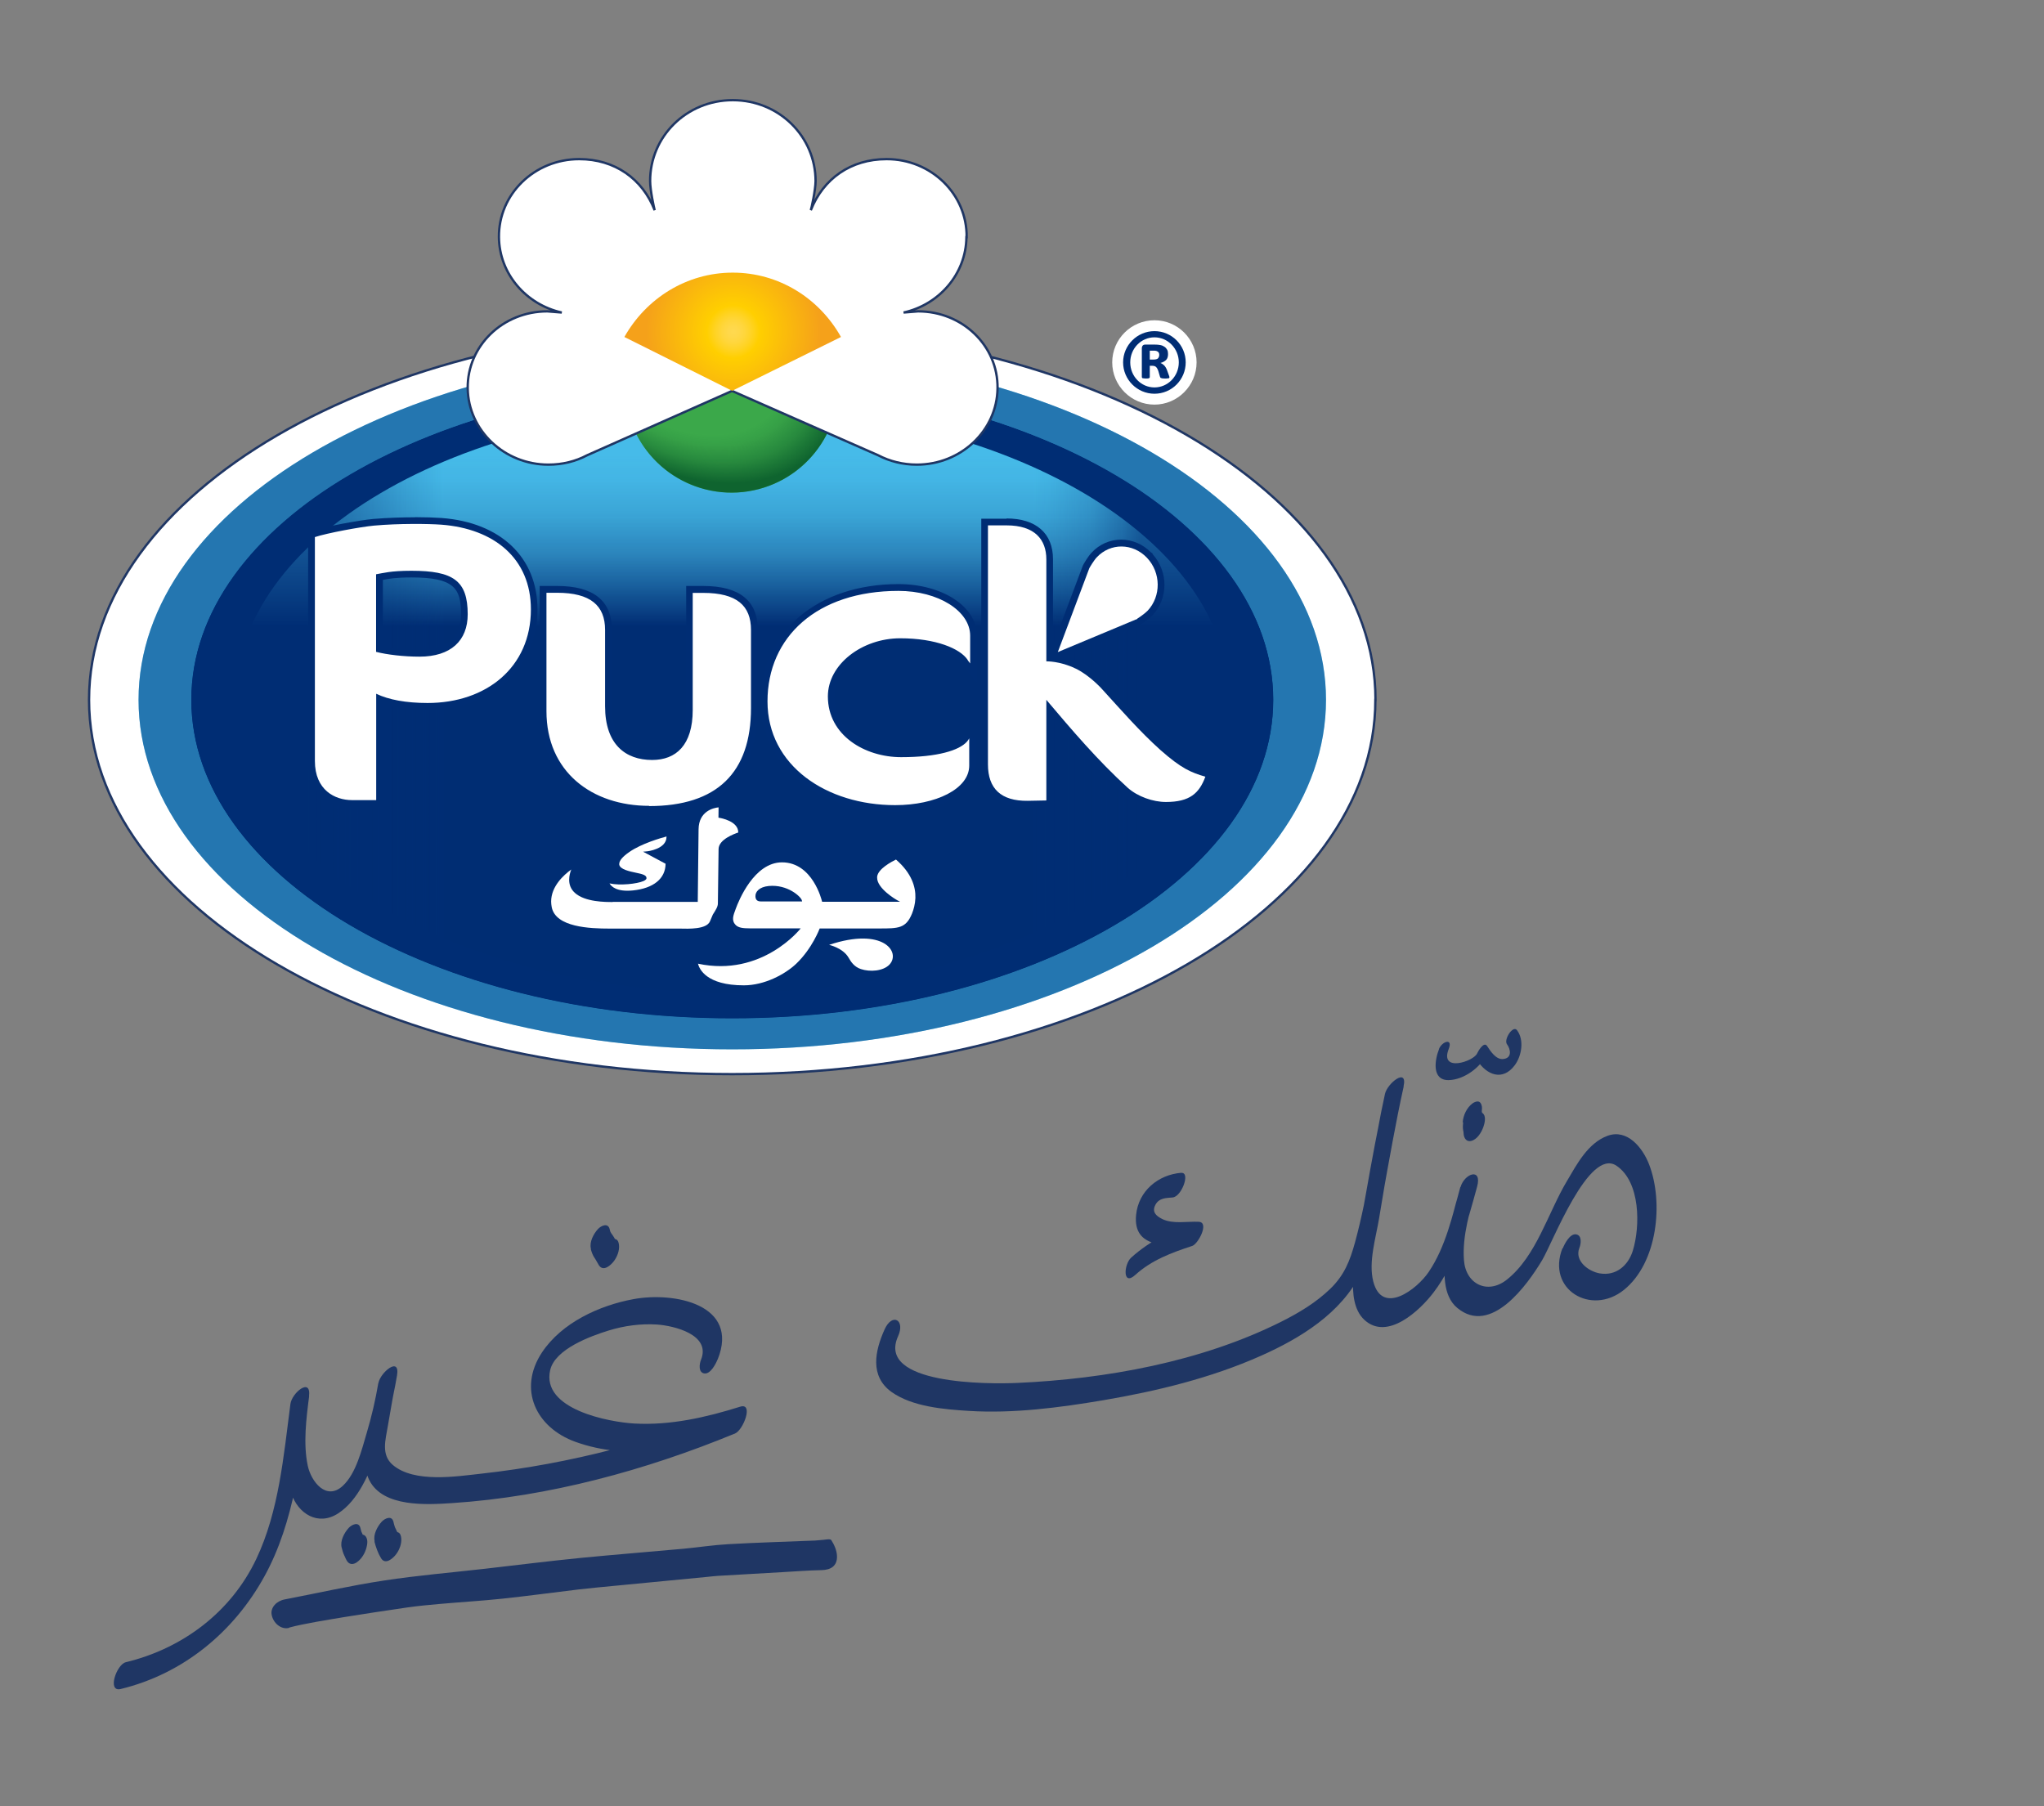 <?xml version="1.0" encoding="UTF-8"?>
<svg xmlns="http://www.w3.org/2000/svg" xmlns:xlink="http://www.w3.org/1999/xlink" version="1.1" viewBox="0 0 174.68 154.35">
  <rect x="0" y="0" width="174.68" height="154.35" fill="#808080" stroke="none"/>
  <defs>
    <style>
      .cls-1 {
        fill: url(#radial-gradient-2);
      }

      .cls-2 {
        fill: url(#linear-gradient-2);
      }

      .cls-3 {
        fill: #1f3664;
      }

      .cls-4 {
        fill: url(#radial-gradient);
      }

      .cls-5 {
        stroke: #1f3664;
        stroke-miterlimit: 10;
        stroke-width: .2px;
      }

      .cls-5, .cls-6 {
        fill: #fff;
      }

      .cls-7 {
        fill: url(#linear-gradient);
      }

      .cls-8 {
        fill: #48c0ed;
      }

      .cls-9 {
        fill: #3dab4b;
      }

      .cls-10 {
        fill-opacity: .5;
      }

      .cls-10, .cls-11 {
        fill: #002d74;
      }
    </style>
    <linearGradient id="linear-gradient" x1="62.58" y1="23.57" x2="62.58" y2="52.67" gradientTransform="translate(0 2.44) scale(1 .97)" gradientUnits="userSpaceOnUse">
      <stop offset=".48" stop-color="#002d74" stop-opacity="0"/>
      <stop offset=".56" stop-color="#002d74" stop-opacity=".04"/>
      <stop offset=".67" stop-color="#002d74" stop-opacity=".17"/>
      <stop offset=".78" stop-color="#002d74" stop-opacity=".38"/>
      <stop offset=".89" stop-color="#002d74" stop-opacity=".68"/>
      <stop offset="1" stop-color="#002d74"/>
    </linearGradient>
    <linearGradient id="linear-gradient-2" x1="21.18" y1="59.13" x2="105.02" y2="59.13" gradientTransform="translate(0 2.44) scale(1 .97)" gradientUnits="userSpaceOnUse">
      <stop offset=".06" stop-color="#002d74" stop-opacity=".6"/>
      <stop offset=".08" stop-color="#002d74" stop-opacity=".49"/>
      <stop offset=".16" stop-color="#002d74" stop-opacity=".16"/>
      <stop offset=".2" stop-color="#002d74" stop-opacity=".03"/>
      <stop offset=".8" stop-color="#002d74" stop-opacity=".03"/>
      <stop offset=".82" stop-color="#002d74" stop-opacity=".07"/>
      <stop offset=".86" stop-color="#002d74" stop-opacity=".2"/>
      <stop offset=".89" stop-color="#002d74" stop-opacity=".41"/>
      <stop offset=".91" stop-color="#002d74" stop-opacity=".6"/>
    </linearGradient>
    <radialGradient id="radial-gradient" cx="-724.94" cy="-.29" fx="-724.94" fy="-.29" r="15.74" gradientTransform="translate(-524.53 -403.51) rotate(-143.45) scale(1 .7) skewX(.04)" gradientUnits="userSpaceOnUse">
      <stop offset=".68" stop-color="#045328" stop-opacity=".03"/>
      <stop offset=".75" stop-color="#045328" stop-opacity=".12"/>
      <stop offset=".86" stop-color="#045328" stop-opacity=".37"/>
      <stop offset=".99" stop-color="#045328" stop-opacity=".77"/>
      <stop offset="1" stop-color="#045328" stop-opacity=".8"/>
    </radialGradient>
    <radialGradient id="radial-gradient-2" cx="60.58" cy="28.35" fx="60.58" fy="28.35" r="7.46" gradientTransform="translate(2.09)" gradientUnits="userSpaceOnUse">
      <stop offset="0" stop-color="#ffd950"/>
      <stop offset=".06" stop-color="#ffd84a"/>
      <stop offset=".13" stop-color="#ffd63c"/>
      <stop offset=".21" stop-color="#ffd323"/>
      <stop offset=".3" stop-color="#ffcf01"/>
      <stop offset=".3" stop-color="#ffcf00"/>
      <stop offset="1" stop-color="#f5a11a"/>
    </radialGradient>
  </defs>
  <!-- Generator: Adobe Illustrator 28.7.1, SVG Export Plug-In . SVG Version: 1.2.0 Build 142)  -->
  <g>
    <g id="Layer_1">
      <g>
        <g>
          <path class="cls-3" d="M133.53,106.67c-1.39,3.53,2.45,5.82,5.25,3.57,2.87-2.31,3.41-7.47,2.15-10.73-.55-1.42-1.86-3.06-3.55-2.44s-2.64,2.47-3.46,3.85c-1.62,2.7-2.61,6.43-5.14,8.44-1.65,1.31-3.52.39-3.67-1.66-.16-2.1.53-4.3,1.11-6.29l-1.42.04c-.68,2.47-1.25,5.1-2.7,7.25-.99,1.48-3.98,3.77-4.74.82-.43-1.67.23-3.76.5-5.41.3-1.84.61-3.67.95-5.5.36-1.93.73-3.85,1.14-5.77.36-1.65-1.39-.26-1.59.65-.93,4.19-1.42,8.5-2.55,12.65-.44,1.61-.92,2.84-2.13,4.01s-2.69,2.06-4.19,2.81c-6.83,3.42-14.97,4.89-22.56,5.23-2.44.11-12.06.15-10.18-3.99.63-1.4-.5-2.03-1.15-.59-.83,1.84-1.29,4.01.6,5.36,1.78,1.26,4.49,1.48,6.59,1.61,3.82.24,7.74-.28,11.49-.91,4.59-.78,9.21-1.9,13.48-3.8,3.37-1.5,6.85-3.63,8.54-7.05,1.02-2.07,1.46-4.55,1.89-6.8.57-3.06,1.09-6.12,1.77-9.17-.53.22-1.06.43-1.59.65-.61,2.83-1.14,5.68-1.64,8.53-.41,2.38-.97,4.84-1.09,7.26-.06,1.19.03,2.66.97,3.52,1.97,1.8,4.75-.83,5.9-2.35,2-2.63,2.86-5.89,3.72-9.03.46-1.67-1.08-1.16-1.42.04-.54,1.84-1.05,3.7-1.26,5.62-.16,1.49-.31,3.62.99,4.69,2.88,2.4,6-1.99,7.25-4.08.91-1.52,4-9.67,6.36-8.07,2.05,1.39,2.03,5.18,1.39,7.26-.39,1.26-1.43,2.17-2.81,1.94-.97-.16-2.19-1.07-1.76-2.17.15-.37.24-1.1-.29-1.17s-.99.85-1.13,1.21h0Z"/>
          <path class="cls-3" d="M100.96,100.23c-1.98.16-3.67,1.55-3.87,3.61-.28,2.9,2.67,2.57,4.63,2.68l.56-2.06c-2.1.69-3.95,1.52-5.61,3.02-.63.57-.75,2.48.35,1.48,1.4-1.27,3.1-1.9,4.87-2.48.51-.17,1.48-2.01.56-2.06-.98-.05-2.19.21-3.11-.23-.57-.28-.91-.63-.6-1.22s.89-.58,1.47-.63c.77-.06,1.55-2.17.74-2.1h0Z"/>
          <path class="cls-3" d="M61.33,116.19c1.9-4.71-3.71-5.81-7.2-5.16-2.92.54-6.12,2.01-7.81,4.55-2.08,3.14-.53,6.43,2.87,7.65,4.45,1.6,9.25.66,13.62-.71.15-.76.3-1.53.44-2.29-7.05,2.91-14.5,4.87-22.08,5.71-2.17.24-5.76.82-7.6-.74-1.02-.87-.62-2.15-.43-3.3.24-1.45.51-2.9.78-4.34-.53.22-1.06.43-1.59.65-.24,1.42-.57,2.84-.98,4.22-.43,1.44-.91,3.5-2.06,4.56-1.41,1.3-2.7-.37-2.99-1.73-.4-1.91-.12-4,.11-5.92.2-1.68-1.47-.3-1.59.65-.58,4.42-.98,9.16-2.91,13.23-2.16,4.56-6.31,7.67-11.16,8.84-.79.19-1.61,2.57-.44,2.29,5.33-1.29,9.67-4.86,12.3-9.65,2.56-4.66,3.12-10.18,3.81-15.37-.53.22-1.06.43-1.59.65-.29,2.44-.73,5.24.06,7.63.58,1.77,2.3,2.84,4.01,1.73,1.74-1.13,2.66-3.44,3.34-5.3.77-2.09,1.32-4.29,1.69-6.49.28-1.67-1.42-.27-1.59.65-.31,1.64-.62,3.29-.88,4.94-.18,1.11-.43,2.31.1,3.36,1.18,2.34,4.92,2.1,7.08,1.96,8.25-.54,16.56-2.81,24.18-5.95.7-.29,1.61-2.65.44-2.29-2.93.92-5.97,1.61-9.05,1.44-2.13-.12-7.97-1.2-7.19-4.57.42-1.8,3.45-2.9,5-3.38,1.33-.41,2.74-.6,4.13-.51,1.43.1,4.63.85,3.76,3.01-.15.37-.24,1.1.29,1.17s.99-.85,1.13-1.21h0Z"/>
          <path class="cls-3" d="M50.49,106.75c.07.27.17.54.33.77.14.2.23.41.36.61.38.59,1.03,0,1.3-.37.27-.37.47-.89.42-1.35-.02-.19-.07-.42-.27-.5-.31-.13-.58.12-.79.31l-.02.02c-.4.36-.75,1.14-.6,1.68.16.59.71.26,1,0l.02-.02-.79.31-.16-.23c0-.17,0-.35,0-.52v.03c.26-.45.53-.9.8-1.35l-.03.02.41-.17c.18.02.18.12.11-.04-.03-.06-.06-.13-.1-.19-.05-.09-.11-.17-.17-.26-.05-.06-.09-.13-.13-.2-.04-.06-.05-.1-.01-.01-.03-.08-.05-.16-.07-.25-.15-.56-.73-.29-1,0-.37.4-.75,1.11-.6,1.68h0Z"/>
          <path class="cls-3" d="M125.04,95.9c-.02.24-.04.45,0,.69.01.05.02.1.03.16,0,.03,0,.07.01.1-.02-.18-.01-.13.01.14.02.1.04.19.1.29.12.2.3.28.53.23.52-.12.89-.74,1.05-1.2.1-.28.23-.81.02-1.09s-.5-.16-.76,0c-.24.14-.47.49-.59.73-.13.25-.26.61-.25.9,0,.18.03.46.23.55.22.09.4-.02.58-.13h.02c-.19.03-.39.07-.58.12h.02s-.09-.07-.13-.11l-.09-.36.11-.58v.03c.16-.29.33-.57.51-.86l-.02.02.62-.35h-.03c.06.02.12.03.17.04l-.04-.02.13.12c-.05-.06-.05-.04,0,.06v.11c0-.12-.01-.24-.03-.36,0-.06-.02-.13-.04-.2-.04-.13,0,.3.01.12,0-.11.02-.22.02-.33.01-.18-.06-.46-.23-.55s-.43.02-.58.13c-.5.38-.79,1.01-.84,1.63h0Z"/>
          <path class="cls-3" d="M29.2,132.26c.06.23.11.45.22.67.09.18.16.39.28.54.22.28.55.23.82.03.41-.3.67-.76.8-1.24.08-.3.13-.67-.06-.94-.27-.37-.74-.02-.96.21s-.41.55-.51.86c-.08.22-.17.58-.09.82.18.56.7.3,1,0l.02-.02-.62.35h.02c-.1-.05-.2-.1-.31-.15.05.06.03.02-.04-.11l.09-.82v.03c.23-.35.47-.7.72-1.04l-.03.02.41-.17h-.05c.06.01.12.02.17.04l-.04-.02.13.12c-.14-.14-.19-.36-.28-.53-.08-.15.06.22,0,.02-.03-.12-.06-.23-.09-.35-.14-.56-.73-.29-1,0-.37.41-.75,1.1-.6,1.68h0Z"/>
          <path class="cls-3" d="M32,131.75c.12.48.31,1.01.57,1.43.37.59,1.03,0,1.3-.37.27-.37.47-.89.42-1.35-.02-.19-.07-.42-.27-.5-.31-.13-.58.12-.79.31l-.02.02c-.4.36-.75,1.14-.6,1.68.16.59.71.26,1,0l.02-.02-.79.31-.16-.23v-.52s0,.02,0,.03c.27-.45.54-.9.81-1.35l-.03.02.41-.17c.18.02.18.12.11-.04-.03-.06-.06-.13-.09-.19-.04-.09-.09-.18-.13-.27-.01-.03-.03-.06-.04-.09.09.19.02.06.01.01-.04-.14-.08-.27-.11-.41-.14-.56-.73-.29-1,0-.37.41-.75,1.11-.6,1.68h0Z"/>
        </g>
        <path class="cls-3" d="M122.98,89.66c-.37.93-.64,2.67.82,2.65,1.31-.02,2.81-1.12,3.29-2.31l-.85.62c.81,1.26,2.18,1.8,3.21.42.59-.79.83-2.16.19-3-.34-.45-1.16.81-.85,1.21.28.37.49,1.19-.35,1.26-.6.05-1.07-.68-1.35-1.11s-.77.44-.85.62c-.28.69-3.24,1.67-2.43-.38.37-.96-.58-.64-.84.02h0Z"/>
        <path class="cls-3" d="M24.72,139.12c-.69.19-1.39-.41-1.51-1.15-.09-.59.42-1.15,1.13-1.28,2.82-.54,5.62-1.18,8.46-1.61,2.87-.44,5.77-.68,8.65-1.01,2.71-.31,5.41-.65,8.12-.92,2.95-.29,5.9-.52,8.85-.79,1.28-.12,2.55-.32,3.83-.39,2.47-.14,4.95-.21,7.42-.31.15,0,.31-.04.46-.04.32-.01.82-.14.91,0,.26.4.48.91.49,1.38.02.82-.51,1.18-1.35,1.19-1.1.02-2.2.11-3.3.17-1.85.11-3.7.21-5.55.32-.31.02-.62.06-.93.09-2.59.25-5.19.5-7.78.75-1.06.1-2.12.2-3.17.32-2.18.26-4.35.56-6.53.79-1.78.19-3.57.29-5.35.45-.93.08-1.85.17-2.77.3-1.79.26-3.96.59-5.37.82-1.42.24-3.48.56-4.72.9Z"/>
      </g>
      <g>
        <path class="cls-5" d="M117.54,59.81c0,17.67-24.61,31.99-54.97,31.99S7.61,77.48,7.61,59.81s24.61-31.99,54.97-31.99,54.97,14.32,54.97,31.99Z"/>
        <path class="cls-8" d="M113.32,59.81c0,16.5-22.72,29.87-50.74,29.87s-50.74-13.37-50.74-29.87,22.72-29.88,50.74-29.88,50.74,13.38,50.74,29.88Z"/>
        <path class="cls-10" d="M113.32,59.81c0,16.5-22.72,29.87-50.74,29.87s-50.74-13.37-50.74-29.87,22.72-29.88,50.74-29.88,50.74,13.38,50.74,29.88Z"/>
        <path class="cls-8" d="M108.81,59.81c0,15.03-20.7,27.22-46.23,27.22s-46.23-12.19-46.23-27.22,20.7-27.22,46.23-27.22,46.23,12.19,46.23,27.22Z"/>
        <path class="cls-7" d="M108.81,59.81c0,15.03-20.7,27.22-46.23,27.22s-46.23-12.19-46.23-27.22,20.7-27.22,46.23-27.22,46.23,12.19,46.23,27.22Z"/>
        <path class="cls-2" d="M108.81,59.81c0,15.03-20.7,27.22-46.23,27.22s-46.23-12.19-46.23-27.22,20.7-27.22,46.23-27.22,46.23,12.19,46.23,27.22Z"/>
        <path class="cls-11" d="M108.81,59.81c0,15.03-20.7,27.22-46.23,27.22s-46.23-12.19-46.23-27.22,20.7-27.22,46.23-27.22,46.23,12.19,46.23,27.22ZM62.58,34.81c-23.46,0-42.47,11.19-42.47,25.01s19.02,25.01,42.47,25.01,42.47-11.2,42.47-25.01-19.01-25.01-42.47-25.01Z"/>
        <path class="cls-6" d="M98.66,34.58c-1.99,0-3.61-1.62-3.61-3.61s1.62-3.6,3.61-3.6,3.6,1.62,3.6,3.6-1.62,3.61-3.6,3.61Z"/>
        <path class="cls-11" d="M98.66,33.65c1.48,0,2.67-1.2,2.67-2.68s-1.2-2.67-2.67-2.67-2.68,1.2-2.68,2.67,1.2,2.68,2.68,2.68ZM98.66,28.83c1.15,0,2.08.96,2.08,2.14s-.93,2.14-2.08,2.14-2.07-.96-2.07-2.14.92-2.14,2.07-2.14ZM97.65,32.32s.14.03.29.03.23-.01.26-.03c.04-.02.06-.05.06-.1v-.96h.19c.15,0,.27.03.34.1.08.07.14.18.2.35l.14.48s.02.06.04.08c.01.02.03.04.07.04.03.02.07.02.12.03.05,0,.11.01.19.01s.15,0,.2-.01c.05,0,.09-.01.12-.01.03-.01.05-.02.05-.04.01-.01.02-.03.02-.05,0-.03-.02-.1-.06-.2l-.16-.44c-.07-.17-.16-.31-.25-.39-.1-.09-.19-.15-.3-.19.2-.05.36-.14.48-.25.12-.12.17-.3.17-.51,0-.14-.02-.27-.07-.36-.06-.11-.13-.19-.23-.26-.1-.07-.21-.12-.36-.15-.14-.03-.3-.04-.48-.04h-.79c-.1,0-.18.02-.23.08-.05.06-.08.14-.08.24v2.46s.02.08.07.1ZM98.26,29.97h.32c.09,0,.17,0,.23.02.06.02.12.05.16.08.03.03.06.07.08.12.01.05.02.09.02.14,0,.12-.04.22-.11.3-.08.07-.21.1-.4.1h-.3v-.76Z"/>
        <g>
          <g>
            <path class="cls-6" d="M68.55,77.04l-.03-.11c-.08-.29-1.2-1.36-2.82-1.21-.83.08-1.16.51-1.14.89.01.27.14.43.46.43h3.54ZM78.23,76.74c-.02.53-.15.99-.29,1.34-.52,1.27-1.17,1.27-2.8,1.27h-5.09s-.63,1.7-2,3.01c-.97.92-2.73,1.85-4.48,1.85-3.22,0-3.81-1.41-3.92-1.85,5.48,1.17,8.75-2.98,8.78-3.02h-4.37c-.56,0-.93-.05-1.16-.26-.42-.4-.24-.83-.02-1.42.24-.66,1.56-3.96,3.95-3.96,2.63,0,3.4,3.27,3.41,3.3l.02.07h6.66l-.29-.16s-1.7-.97-1.67-1.92c0-.02,0-.04,0-.05.06-.69,1.27-1.31,1.61-1.48,1.34,1.16,1.69,2.34,1.66,3.28Z"/>
            <path class="cls-6" d="M52.36,77.08h.1s7.17,0,7.17,0l.07-6.21c.02-1.56,1.3-1.83,1.71-1.87,0,.16-.01.88-.01.88l.1.02c.07.01,1.61.27,1.59,1.25h0c-.33.11-1.67.59-1.68,1.41l-.06,4.65c0,.28-.18.56-.43.95l-.25.59c-.31.68-1.78.63-2.62.61h-5.96c-1.67,0-4.6-.11-4.94-1.83-.03-.17-.05-.33-.05-.48,0-1.29,1.06-2.26,1.72-2.74-.09.23-.18.53-.18.87,0,.38.11.78.48,1.12.87.8,2.65.79,3.23.79Z"/>
            <path class="cls-6" d="M52.09,75.5c.15.26.61.74,2,.6,1.76-.18,2.78-1.01,2.79-2.28h0c-.1-.05-1.92-1.03-1.92-1.03l.31-.03c.07,0,1.68-.19,1.69-1.23,0-.01,0-.03,0-.04-.49.13-2.13.6-3.17,1.32-.57.39-.87.74-.87,1.02,0,.02,0,.05,0,.07.04.19.23.34.56.46.3.11.6.17.88.23.48.1.89.19.89.45v.02c0,.08-.1.17-.26.24-.55.24-2,.4-2.9.2Z"/>
          </g>
          <path class="cls-6" d="M70.85,80.75s1.18.26,1.66,1.08c.21.36.47.79,1.06.99.78.26,1.9.18,2.44-.38,1-1.06-.52-3.24-5.15-1.69Z"/>
        </g>
        <g>
          <g>
            <path class="cls-11" d="M55.48,69.15c-5.42,0-9.07-3.36-9.07-8.37v-10.41h1.2c2.91,0,4.39,1.16,4.39,3.45v6.53c0,2.77,1.33,4.3,3.73,4.3,2.08,0,3.18-1.38,3.18-4v-10.28h1.18c2.95,0,4.38,1.13,4.38,3.45v6.67c0,5.75-3.03,8.66-9,8.66ZM76.49,69.09c-5.56,0-11.2-3.15-11.2-9.16s4.72-9.72,11.48-9.72c3.6,0,6.42,1.81,6.42,4.11v3.21l-.52-.68s-.09-.12-.21-.29c-.57-.87-2.5-1.73-5.53-1.73-3.2,0-5.9,2.14-5.9,4.68,0,3.19,3.08,4.9,5.97,4.9,3.18,0,4.88-.63,5.4-1.23.07-.08.14-.2.16-.24l.54.14v2.33c0,2.09-2.85,3.66-6.62,3.66ZM30.08,68.67c-1.59,0-3.45-.95-3.45-3.63v-19.33l.2-.06c1.06-.35,3.92-.88,5.12-.99,1.28-.12,2.62-.14,3.52-.14s1.71.02,2.27.06c4.89.37,7.92,3.25,7.92,7.52,0,4.88-3.75,8.28-9.11,8.28-1.65,0-3.03-.21-4.11-.64v8.94h-2.36ZM32.43,55.49c.93.21,2.24.34,3.42.34,2.47,0,3.84-1.18,3.84-3.33,0-2.66-1.02-3.43-4.53-3.43-1.43,0-2.08.13-2.6.23-.04,0-.09.02-.13.03v6.16Z"/>
            <path class="cls-11" d="M35.46,44.79c.94,0,1.75.03,2.25.06,4.52.34,7.66,2.89,7.66,7.24,0,4.96-3.82,8-8.83,8-1.84,0-3.33-.28-4.39-.79v9.09h-2.07c-1.45,0-3.17-.85-3.17-3.35v-19.13c1.07-.35,3.89-.87,5.06-.98,1.13-.1,2.39-.14,3.49-.14M35.85,56.12c2.68,0,4.12-1.37,4.12-3.62,0-2.88-1.24-3.72-4.81-3.72-1.81,0-2.41.2-3.02.3v6.63c.92.24,2.36.41,3.71.41M76.78,50.49c3.41,0,6.13,1.72,6.13,3.83v2.37s-.09-.12-.21-.28c-.64-.97-2.72-1.85-5.77-1.85-3.24,0-6.18,2.21-6.18,4.97,0,3.32,3.15,5.19,6.26,5.19s4.96-.58,5.62-1.32c.11-.12.2-.29.2-.29v2.33c0,2-2.87,3.38-6.33,3.38-5.85,0-10.91-3.36-10.91-8.87s4.24-9.44,11.19-9.44M60.1,50.66c2.88,0,4.09,1.09,4.09,3.17v6.67c0,5.53-2.91,8.38-8.71,8.38-4.9,0-8.78-2.91-8.78-8.09v-10.12h.91c2.85,0,4.1,1.09,4.1,3.17v6.53c0,3.27,1.76,4.59,4.02,4.59,2.04,0,3.47-1.26,3.47-4.28v-10h.89M35.46,44.21c-.9,0-2.25.03-3.54.14-1.23.11-4.08.64-5.19,1l-.4.13v19.54c0,2.71,1.88,3.92,3.74,3.92h2.64v-8.81c1.05.34,2.33.52,3.82.52,5.53,0,9.4-3.52,9.4-8.57,0-4.43-3.14-7.43-8.19-7.81-.56-.04-1.42-.07-2.29-.07h0ZM32.72,49.56c.49-.1,1.13-.21,2.44-.21,3.65,0,4.24.93,4.24,3.14,0,2.52-1.93,3.04-3.55,3.04-1.07,0-2.25-.11-3.13-.29v-5.69h0ZM76.78,49.92c-6.93,0-11.77,4.12-11.77,10.01,0,5.47,4.83,9.45,11.48,9.45,4,0,6.91-1.66,6.91-3.95v-2.33l-1.08-.27s-.08.13-.12.17c-.47.53-2.1,1.14-5.19,1.14-2.75,0-5.68-1.62-5.68-4.62,0-2.34,2.62-4.39,5.61-4.39s4.78.83,5.29,1.59c.14.19.23.32.23.32l1.03,1.34v-1.69s0-2.37,0-2.37c0-2.47-2.95-4.4-6.71-4.4h0ZM60.1,50.08h-1.46v10.57c0,2.46-.97,3.71-2.9,3.71-2.25,0-3.45-1.39-3.45-4.01v-6.53c0-2.48-1.57-3.74-4.68-3.74h-1.49v10.7c0,5.18,3.76,8.66,9.35,8.66,6.08,0,9.29-3.09,9.29-8.95v-6.67c0-2.48-1.57-3.74-4.67-3.74h0Z"/>
          </g>
          <g>
            <path class="cls-11" d="M99.65,68.83c-1.21,0-2.56-.5-3.45-1.28-2.4-2.18-4.48-4.59-6.49-6.95v8.09s-1.88.04-1.88.04c-1.28,0-2.18-.29-2.79-.87-.6-.57-.91-1.42-.91-2.52v-20.72h1.88c2.35,0,3.69,1.16,3.69,3.2v8.44c.47.03,1.36.16,2.32.62,1.32.64,2.38,1.85,2.42,1.9l.92,1.01c1.26,1.39,2.56,2.82,3.98,4.1,1.82,1.61,2.61,1.89,3.74,2.23l.3.09-.11.29c-.62,1.67-1.67,2.35-3.64,2.35Z"/>
            <path class="cls-11" d="M86.03,44.9c2.41,0,3.4,1.21,3.4,2.91v8.71s0,0,.03,0c.19,0,1.26.03,2.46.61,1.28.62,2.33,1.83,2.33,1.83,1.59,1.74,3.14,3.53,4.92,5.13,1.81,1.6,2.63,1.93,3.85,2.29-.52,1.41-1.33,2.16-3.37,2.16-1.11,0-2.41-.46-3.26-1.21-2.55-2.32-4.78-4.94-6.96-7.52v8.6l-1.59.03s-.06,0-.09,0c-2.23,0-3.31-1.07-3.31-3.11v-20.43h1.59M86.03,44.33h-2.17v21.01c0,2.37,1.38,3.68,3.88,3.68h.1s1.6-.04,1.6-.04h.56v-7.61c1.85,2.17,3.79,4.37,6,6.38.94.83,2.37,1.36,3.64,1.36,2.11,0,3.24-.73,3.91-2.54l.21-.58-.59-.17c-1.09-.32-1.86-.6-3.63-2.17-1.41-1.27-2.7-2.7-3.96-4.08-.31-.34-.62-.68-.93-1.02-.04-.04-1.13-1.29-2.5-1.96-.85-.41-1.65-.57-2.16-.63v-8.17c0-2.21-1.45-3.48-3.98-3.48h0Z"/>
          </g>
          <g>
            <path class="cls-11" d="M92.8,48.45c.05-.11.44-.75.7-1.03.61-.66,1.44-1.02,2.32-1.02s1.75.37,2.39,1.05c1.31,1.38,1.34,3.59.06,4.93-.26.27-.87.69-.97.74l-7.43,3.1,2.92-7.78Z"/>
            <path class="cls-11" d="M95.82,46.69c.78,0,1.57.32,2.19.97h0s0,0,0,0h0c1.22,1.28,1.23,3.3.05,4.54-.24.25-.82.65-.89.68l-6.8,2.84,2.69-7.16c.03-.07.4-.68.64-.94.58-.62,1.34-.93,2.11-.93M95.82,46.12v.57s0-.57,0-.57c-.96,0-1.86.39-2.53,1.11-.29.3-.69.97-.75,1.11l-2.7,7.18-.47,1.24,1.23-.51,6.8-2.84c.16-.08.8-.52,1.08-.81,1.37-1.45,1.38-3.72.03-5.23l-.03-.09-.12-.07c-.69-.7-1.6-1.09-2.54-1.09h0Z"/>
          </g>
        </g>
        <g>
          <path class="cls-6" d="M82.7,56.4c-.64-.97-2.72-1.85-5.77-1.85-3.24,0-6.18,2.21-6.18,4.97,0,3.32,3.15,5.19,6.26,5.19s4.96-.58,5.62-1.32c.11-.12.2-.29.2-.29v2.33c0,2-2.87,3.38-6.33,3.38-5.85,0-10.91-3.36-10.91-8.87s4.24-9.44,11.19-9.44c3.41,0,6.13,1.72,6.13,3.83v2.37s-.09-.12-.21-.28ZM36.54,60.08c-1.84,0-3.33-.28-4.39-.79v9.09h-2.07c-1.45,0-3.17-.85-3.17-3.35v-19.13c1.07-.35,3.89-.87,5.06-.98,2.09-.19,4.65-.16,5.74-.08,4.52.34,7.66,2.89,7.66,7.24,0,4.96-3.82,8-8.83,8ZM35.16,48.78c-1.81,0-2.41.2-3.02.3v6.63c.92.24,2.36.41,3.71.41,2.68,0,4.12-1.37,4.12-3.62,0-2.88-1.24-3.72-4.81-3.72ZM55.48,68.87c-4.9,0-8.78-2.91-8.78-8.09v-10.12h.91c2.85,0,4.1,1.09,4.1,3.17v6.53c0,3.27,1.76,4.59,4.02,4.59,2.04,0,3.47-1.26,3.47-4.28v-10h.89c2.88,0,4.09,1.09,4.09,3.17v6.67c0,5.53-2.91,8.38-8.71,8.38Z"/>
          <path class="cls-6" d="M91.91,57.13c1.28.62,2.33,1.83,2.33,1.83,1.59,1.74,3.14,3.53,4.92,5.13,1.81,1.6,2.63,1.93,3.85,2.29-.52,1.41-1.33,2.16-3.37,2.16-1.11,0-2.41-.46-3.26-1.21-2.55-2.32-4.78-4.94-6.96-7.52v8.6l-1.59.03c-2.29.03-3.4-1.05-3.4-3.11v-20.43h1.59c2.41,0,3.4,1.21,3.4,2.91v8.71s1.17-.03,2.48.61Z"/>
          <path class="cls-6" d="M97.18,52.88c.06-.03.65-.43.89-.68,1.17-1.24,1.16-3.25-.05-4.53h0s0,0,0,0h0c-1.22-1.28-3.13-1.28-4.29-.04-.24.25-.61.87-.64.94l-2.69,7.16,6.8-2.84Z"/>
        </g>
        <path class="cls-9" d="M71.65,32.96c0,5.05-4.09,9.14-9.13,9.14s-9.13-4.09-9.13-9.14,4.09-9.14,9.13-9.14,9.13,4.09,9.13,9.14Z"/>
        <path class="cls-4" d="M53.82,35.73c-1.53-4.81,1.13-9.95,5.93-11.48,4.8-1.53,9.94,1.13,11.47,5.94,1.53,4.81-1.13,9.95-5.93,11.48-4.81,1.53-9.94-1.13-11.47-5.94Z"/>
        <path class="cls-5" d="M82.61,20.27c.04-3.68-3.03-6.67-6.84-6.67-3.07,0-5.42,1.68-6.48,4.37.06-.15.4-1.71.41-2.49,0-3.8-3.11-6.91-7.06-6.92h-.02c-3.95,0-7.07,3.11-7.06,6.92,0,.78.34,2.34.39,2.49-1.05-2.69-3.41-4.37-6.45-4.37-3.82,0-6.9,2.99-6.86,6.67.03,3.13,2.32,5.76,5.37,6.44l-1.24-.1c-3.8,0-6.84,2.95-6.8,6.57.05,3.61,3.13,6.53,6.9,6.53,1.2,0,2.32-.28,3.3-.8l12.39-5.5,12.49,5.5c.97.51,2.11.8,3.3.8,3.77,0,6.86-2.91,6.9-6.53.05-3.62-2.99-6.57-6.79-6.57l-1.24.1c3.04-.67,5.34-3.3,5.37-6.44h0Z"/>
        <path class="cls-1" d="M71.87,28.8c-1.85-3.3-5.3-5.5-9.25-5.5h0c-3.95,0-7.41,2.21-9.26,5.5l9.21,4.6,9.3-4.6h0Z"/>
      </g>
    </g>
  </g>
</svg>